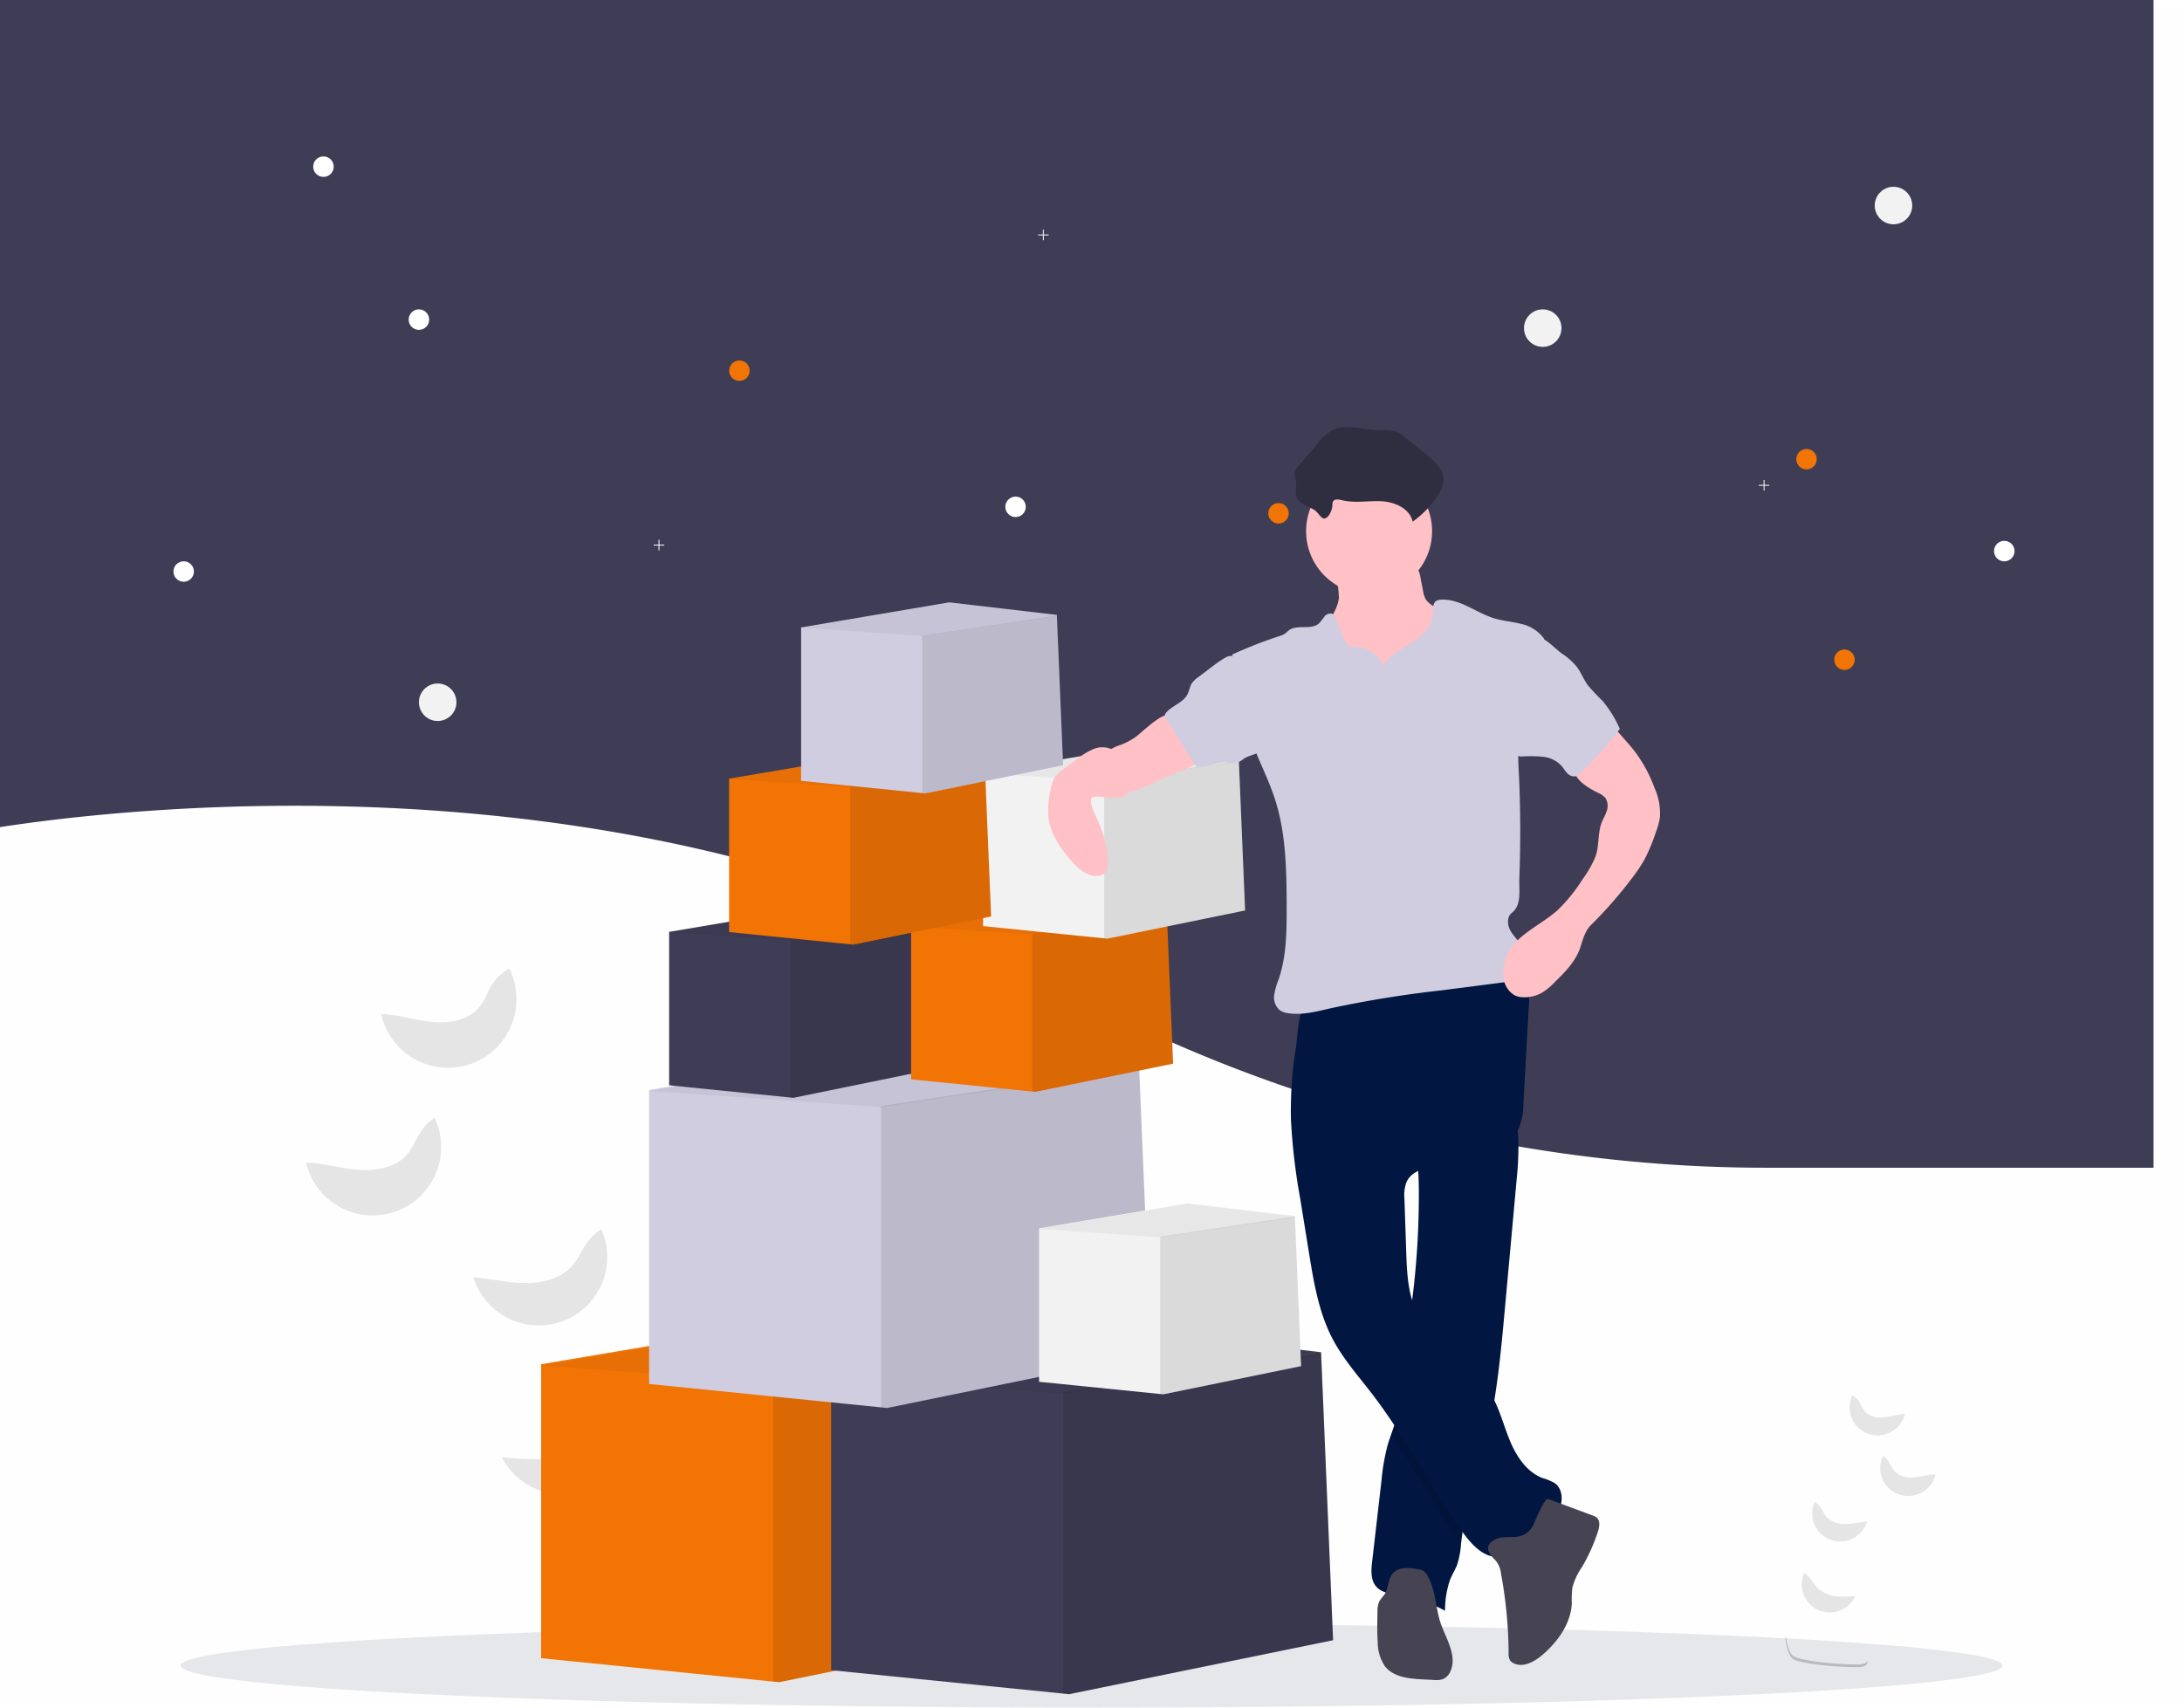 <svg xmlns="http://www.w3.org/2000/svg" xmlns:xlink="http://www.w3.org/1999/xlink" width="460" height="360" viewBox="0 0 460 360"><defs><filter id="a" x="-24" y="-23" width="496" height="287.188" filterUnits="userSpaceOnUse"><feOffset dx="-6" dy="-6" input="SourceAlpha"/><feGaussianBlur stdDeviation="6" result="b"/><feFlood flood-opacity="0.161"/><feComposite operator="in" in2="b"/><feComposite in="SourceGraphic"/></filter><clipPath id="d"><rect width="460" height="360"/></clipPath></defs><g id="c" clip-path="url(#d)"><g transform="translate(-1110 -2179)"><rect width="460" height="358.625" transform="translate(1110 2180)" fill="#f7f7f7" opacity="0.1"/><g transform="translate(1110 2180)"><g transform="matrix(1, 0, 0, 1, 0, -1)" filter="url(#a)"><path d="M460-.5V250.687H378.135q-1.737,0-3.473-.023l-.828-.011q-1.409-.017-2.817-.057-4.312-.1-8.61-.326A313.3,313.3,0,0,1,226,210.77C126.036,155.043,0,179.9,0,179.9V-.5Z" transform="translate(0 1.5)" fill="#3f3d56"/></g><ellipse cx="3.953" cy="3.953" rx="3.953" ry="3.953" transform="translate(395.223 38.38)" fill="#f2f2f2"/><ellipse cx="3.953" cy="3.953" rx="3.953" ry="3.953" transform="translate(88.316 143.097)" fill="#f2f2f2"/><ellipse cx="3.953" cy="3.953" rx="3.953" ry="3.953" transform="translate(321.281 64.224)" fill="#f2f2f2"/><ellipse cx="2.156" cy="2.156" rx="2.156" ry="2.156" transform="translate(36.566 117.332)" fill="#fff"/><ellipse cx="2.156" cy="2.156" rx="2.156" ry="2.156" transform="translate(267.375 105.064)" fill="#f27405"/><ellipse cx="2.156" cy="2.156" rx="2.156" ry="2.156" transform="translate(211.941 103.696)" fill="#fff"/><path d="M2.156,0A2.156,2.156,0,1,1,0,2.156,2.156,2.156,0,0,1,2.156,0Z" transform="translate(66.035 31.979)" fill="#fff"/><path d="M2.156,4.312A2.156,2.156,0,1,0,0,2.156,2.156,2.156,0,0,0,2.156,4.312Z" transform="translate(299 178.983)" fill="#fff"/><path d="M2.156,0A2.156,2.156,0,1,1,0,2.156,2.156,2.156,0,0,1,2.156,0Z" transform="translate(86.16 64.225)" fill="#fff"/><path d="M2.156,4.312A2.156,2.156,0,1,0,0,2.156,2.156,2.156,0,0,0,2.156,4.312Z" transform="translate(319.125 146.688)" fill="#fff"/><path d="M2.156,0A2.156,2.156,0,1,1,0,2.156,2.156,2.156,0,0,1,2.156,0Z" transform="translate(420.379 113.026)" fill="#fff"/><ellipse cx="2.156" cy="2.156" rx="2.156" ry="2.156" transform="translate(153.723 74.99)" fill="#f27405"/><ellipse cx="2.156" cy="2.156" rx="2.156" ry="2.156" transform="translate(386.688 135.924)" fill="#f27405"/><ellipse cx="2.156" cy="2.156" rx="2.156" ry="2.156" transform="translate(378.691 93.649)" fill="#f27405"/><path d="M443,535.709h1.011v1.011h.2v-1.011h1.011v-.2h-1.011V534.5h-.2v1.011H443Z" transform="translate(-205.289 -356.884)" fill="#f2f2f2"/><path d="M477,351.709h1.011v1.011h.2v-1.011h1.011v-.2h-1.011V350.5h-.2v1.011H477Z" transform="translate(-258.158 -303.08)" fill="#f2f2f2"/><path d="M623,312.709h1.011v1.011h.2v-1.011h1.011v-.2h-1.011V311.5h-.2v1.011H623Z" transform="translate(-485.184 -198.699)" fill="#f2f2f2"/><path d="M623,312.511h1.011V311.5h.2v1.011h1.011v.2h-1.011v1.011h-.2v-1.011H623Z" transform="translate(-252.219 -211.295)" fill="#f2f2f2"/></g><ellipse cx="192.045" cy="8.854" rx="192.045" ry="8.854" transform="translate(1148.094 2521.292)" fill="#011640" opacity="0.1"/><path d="M970.68,649.246c-1.366.152-2.694.578-4.064.662a4.423,4.423,0,0,1-3.744-1.311,18.693,18.693,0,0,1-1.1-1.923,4.216,4.216,0,0,0-1.488-1.4,5.9,5.9,0,1,0,11.063,3.93C971.123,649.208,970.9,649.225,970.68,649.246Z" transform="translate(540.221 1827.919)" opacity="0.1"/><path d="M981.222,684.432A5.9,5.9,0,0,1,975.594,676a4.384,4.384,0,0,1,1.189,1.193,19.042,19.042,0,0,0,1.172,1.956,4.825,4.825,0,0,0,3.925,1.37c1.429-.067,2.8-.468,4.216-.6.194,0,.4-.034.594-.038A5.9,5.9,0,0,1,981.222,684.432Z" transform="translate(531.365 1809.948)" opacity="0.1"/><path d="M947.171,707.281a5.9,5.9,0,0,1-6.181-5.637,5.818,5.818,0,0,1,.51-2.694,4.857,4.857,0,0,1,1.265,1.2c.46.649.746,1.4,1.265,1.994a5.465,5.465,0,0,0,4.191,1.467c1.514-.038,2.875-.392,4.334-.5A5.928,5.928,0,0,1,947.171,707.281Z" transform="translate(551.053 1796.674)" opacity="0.1"/><path d="M947.074,739.349a5.914,5.914,0,1,1-10.789-4.849,6.14,6.14,0,0,1,1.3,1.159,23.311,23.311,0,0,0,1.585,2.108,7.363,7.363,0,0,0,4.9,1.72,25.357,25.357,0,0,0,3.006-.139Z" transform="translate(554.071 1776.113)" opacity="0.1"/><path d="M942.988,772.365c-5.27.042-12.252-.843-13.656-1.686-1.067-.649-1.5-2.989-1.636-4.069h-.156s.3,3.765,1.687,4.638,8.382,1.72,13.656,1.686c1.522,0,2.049-.557,2.02-1.358C944.7,772.053,944.122,772.357,942.988,772.365Z" transform="translate(558.828 1757.541)" opacity="0.2"/><path d="M227.1,440.5c3.331.367,6.569,1.4,9.908,1.606s7.011-.59,9.124-3.187c1.138-1.4,1.708-3.171,2.669-4.7a10.237,10.237,0,0,1,3.634-3.419,14.428,14.428,0,1,1-26.983,9.575C226.011,440.4,226.559,440.438,227.1,440.5Z" transform="translate(964.906 1952.403)" opacity="0.1"/><path d="M201.275,526.325A14.436,14.436,0,0,0,215,505.75a10.671,10.671,0,0,0-2.9,2.9c-1.029,1.552-1.649,3.343-2.859,4.769-2.247,2.639-6.084,3.5-9.566,3.348s-6.843-1.151-10.308-1.467c-.481-.042-.97-.076-1.455-.089a14.424,14.424,0,0,0,13.365,11.114Z" transform="translate(986.619 1908.906)" opacity="0.1"/><path d="M284.676,581.959a14.423,14.423,0,0,0,13.837-20.309,11.666,11.666,0,0,0-3.048,2.951c-1.122,1.581-1.821,3.4-3.133,4.861-2.433,2.711-6.522,3.668-10.211,3.579-3.571-.076-7.011-.953-10.561-1.227A14.436,14.436,0,0,0,284.676,581.959Z" transform="translate(938.237 1876.465)" opacity="0.1"/><path d="M285.78,660.115a14.419,14.419,0,0,0,27.232-5.9,14.234,14.234,0,0,0-.94-5.852,14.446,14.446,0,0,0-3.162,2.821c-1.37,1.686-2.277,3.567-3.862,5.127-2.951,2.892-7.711,4.09-11.949,4.216a61.861,61.861,0,0,1-7.319-.409Z" transform="translate(930.012 1826.095)" opacity="0.1"/><path d="M286.045,573.722l-55.653,11.383-1.265-.126-48.907-4.933V518.069l59.869-10.119,43.426,5.059.013.274,0,.135Z" transform="translate(1043.857 1948.54)" fill="#f27405"/><path d="M353.138,581.038l-55.653,11.384-1.265-.126V528.758l54.4-8.158Z" transform="translate(976.764 1941.224)" opacity="0.1"/><path d="M283.532,513.418l-.017.013-54.388,8.011-48.907-3.373,59.869-10.119,43.426,5.059.013.274Z" transform="translate(1043.857 1948.855)" opacity="0.05"/><path d="M431.045,579.722l-55.653,11.384-1.265-.127-48.907-4.933V524.069l59.869-10.119,43.426,5.059.013.274,0,.135Z" transform="translate(959.991 1945.07)" fill="#3f3d56"/><path d="M498.138,587.038l-55.653,11.384-1.265-.126V534.758l54.4-8.158Z" transform="translate(892.898 1937.753)" opacity="0.1"/><path d="M428.532,519.418l-.017.013-54.388,8.011-48.907-3.373,59.869-10.119,43.426,5.059.013.274Z" transform="translate(959.991 1945.373)" opacity="0.05"/><path d="M340.045,435.722l-55.653,11.384-1.265-.126-48.907-4.933V380.069l59.869-10.119,43.426,5.059.013.274,0,.135Z" transform="translate(1012.624 2028.728)" fill="#d0cde1"/><path d="M407.138,443.038l-55.653,11.384-1.265-.126V390.758l54.4-8.158Z" transform="translate(945.532 2021.402)" opacity="0.1"/><path d="M337.532,375.418l-.017.013-54.388,8.011-48.907-3.373,59.869-10.119,43.426,5.059.013.274Z" transform="translate(1012.624 2028.938)" opacity="0.05"/><path d="M484.451,485.018l-29.045,5.945-.662-.067-25.525-2.576V455.973l31.246-5.283,22.666,2.644.008.143v.067Z" transform="translate(899.839 1981.992)" fill="#f2f2f2"/><path d="M519.467,488.841l-29.045,5.945-.662-.067v-33.16l28.4-4.258Z" transform="translate(864.824 1978.165)" opacity="0.1"/><path d="M483.14,453.544l-.008.008-28.387,4.182-25.525-1.762,31.246-5.283,22.666,2.644.008.143Z" transform="translate(899.839 1982.103)" opacity="0.05"/><path d="M299.451,336.018l-29.045,5.941-.662-.063-25.525-2.576V306.973l31.246-5.283,22.666,2.643.008.143v.067Z" transform="translate(1006.841 2068.487)" fill="#3f3d56"/><path d="M334.467,339.841l-29.045,5.941-.662-.063v-33.16l28.4-4.258Z" transform="translate(971.825 2064.657)" opacity="0.1"/><path d="M298.14,304.544l-.008.008-28.387,4.182-25.525-1.762,31.246-5.283,22.666,2.643.008.143Z" transform="translate(1006.841 2068.563)" opacity="0.05"/><path d="M420.451,333.018l-29.045,5.941-.662-.063-25.525-2.576V303.973l31.246-5.283,22.666,2.644.008.143v.067Z" transform="translate(936.856 2070.228)" fill="#f27405"/><path d="M455.467,336.841l-29.045,5.941-.662-.063v-33.16l28.4-4.258Z" transform="translate(901.84 2066.398)" opacity="0.1"/><path d="M419.14,301.544l-.008.008-28.387,4.182-25.525-1.762,31.246-5.283,22.666,2.644.008.143Z" transform="translate(936.856 2070.304)" opacity="0.05"/><path d="M456.452,256.018l-29.045,5.941-.662-.063-25.525-2.576V226.973l31.246-5.283,22.666,2.644.008.143v.067Z" transform="translate(916.034 2114.927)" fill="#f2f2f2"/><path d="M491.467,259.841l-29.045,5.941-.662-.063v-33.16l28.4-4.258Z" transform="translate(881.018 2111.095)" opacity="0.1"/><path d="M455.14,224.544l-.008.008-28.387,4.182-25.525-1.762,31.246-5.283,22.666,2.644.008.143Z" transform="translate(916.034 2114.985)" opacity="0.05"/><path d="M699.532,232.68c-.308,2.741-2.4,4.95-3.175,7.589-1.164,3.984.843,8.264,3.609,11.384a25.2,25.2,0,0,0,17.548,8.323,7.551,7.551,0,0,0,2.9-.316,6.3,6.3,0,0,0,2.2-1.509,14.1,14.1,0,0,0,3.634-7.888,42.18,42.18,0,0,0,.1-8.816,4.986,4.986,0,0,0-.329-1.779,4.519,4.519,0,0,0-1.143-1.4,26.558,26.558,0,0,0-4.912-3.571,5.516,5.516,0,0,1-2.057-1.573,5.147,5.147,0,0,1-.637-1.885l-.544-2.766a5.42,5.42,0,0,0-.8-2.243c-.957-1.29-2.791-1.467-4.4-1.53l-5.9-.232c-1.834-.072-4.246-.6-6.038-.236-1.686.333-1.117,1.876-.814,3.276A23.685,23.685,0,0,1,699.532,232.68Z" transform="translate(692.735 2072.346)" fill="#ffc0c6"/><path d="M751.245,518.585l-2.5,27.456c-.654,7.2-1.32,14.432-2.6,21.54-.422,2.45-.961,4.886-1.577,7.3-1.712,6.708-4.2,13.264-5,20.141-.025.2-.046.422-.067.6a18.06,18.06,0,0,1-.843,4.469c-.422,1.05-1.016,2.007-1.45,3.044a19.953,19.953,0,0,0-1.084,6.615,28.517,28.517,0,0,0-9.819-3.373c-1.686-.249-3.52-.422-4.638-1.686-1.265-1.374-1.117-3.478-.906-5.325q.995-8.6,1.982-17.193a44.818,44.818,0,0,1,1.265-7.3c.228-.8.5-1.581.78-2.365.384-1.079.772-2.159,1.063-3.268a39.332,39.332,0,0,0,.835-5.409c.679-5.768,1.5-11.523,2.214-17.286l.038-.3a176.746,176.746,0,0,0,1.657-26.313c-.034-1.3-.089-2.606-.173-3.913-.118-1.893-.291-2.9,1.265-4.081a29.493,29.493,0,0,1,6-3.078c1.067-.464,12.813-4.638,13.07-3.719a22.892,22.892,0,0,1,.843,6A66.711,66.711,0,0,1,751.245,518.585Z" transform="translate(678.509 1908.848)" fill="#011640"/><path d="M751.8,624.148c-.422,2.45-.961,4.886-1.577,7.3-1.712,6.708-4.2,13.264-5,20.141-.025.2-.047.422-.068.6-5.237-7.479-9.647-15.524-14.757-23.083.384-1.079.772-2.159,1.063-3.268a39.349,39.349,0,0,0,.877-5.443c.679-5.768,1.5-11.523,2.214-17.286l.038-.3a17.909,17.909,0,0,0,1.265,3.546c3.432,6.974,11.586,10.5,15.574,17.172Q751.628,623.84,751.8,624.148Z" transform="translate(672.851 1852.28)" opacity="0.1"/><path d="M680.338,461.421a129.67,129.67,0,0,0,1.961,16.658l1.842,11.384c1.008,6.24,2.062,12.6,5.013,18.188,2.209,4.182,5.388,7.749,8.268,11.5,7.075,9.216,12.391,19.66,19.1,29.146,1.952,2.757,4.739,5.742,8.065,5.165,2.184-.375,3.769-2.2,5.481-3.6,2.024-1.653,4.461-2.863,6.054-4.937s1.906-5.515-.253-6.99a11.655,11.655,0,0,0-2.471-1.012c-3.343-1.265-5.51-4.537-6.885-7.842s-2.214-6.851-4.047-9.925c-3.989-6.674-12.147-10.2-15.579-17.177-1.923-3.9-2.108-8.432-2.251-12.762l-.375-11.093a8.078,8.078,0,0,1,.422-3.584c1.311-2.951,5.274-3.23,8.487-3.6a28.986,28.986,0,0,0,10.4-3.28,10.787,10.787,0,0,0,4.638-4.128,13.262,13.262,0,0,0,1.13-5.586l1.113-20.107a12.677,12.677,0,0,0-.422-5.139c-1.53-4.073-6.674-5.405-11.021-5.211-8.087.363-15.549,3.841-23.189,6.193a59.275,59.275,0,0,1-5.747,1.5c-1.686.341-3.794.2-5.414.75-2.9.978-2.829,7.328-3.238,9.959A83.6,83.6,0,0,0,680.338,461.421Z" transform="translate(701.819 1953.696)" fill="#011640"/><path d="M780.511,710.489a5.153,5.153,0,0,1,1.13,2.77,94.5,94.5,0,0,1,1.6,16.742,2.775,2.775,0,0,0,.3,1.518,1.936,1.936,0,0,0,.788.632c2.062.982,4.452-.388,6.172-1.893,3.183-2.787,5.877-6.531,6.059-10.76a24.746,24.746,0,0,1,.114-3.263,13.577,13.577,0,0,1,2.028-4.372,37.128,37.128,0,0,0,3.373-7.513c.312-.987.523-2.226-.253-2.913a2.711,2.711,0,0,0-.915-.476l-9.318-3.457c-.809-.3-2.816,4.857-3.133,5.422a4.268,4.268,0,0,1-3.12,2.479c-1.564.32-3.5-.143-4.988.654C777.821,707.4,779.082,709.051,780.511,710.489Z" transform="translate(644.798 1797.519)" fill="#464353"/><path d="M734.111,733.667a2.839,2.839,0,0,0-.708-.9,3.175,3.175,0,0,0-1.429-.485c-1.771-.3-3.87-.5-5.1.818-1.147,1.235-.949,3.246-1.906,4.638a14.453,14.453,0,0,0-.978,1.265,4.749,4.749,0,0,0-.422,2.268c-.051,2.146-.1,4.3.051,6.442a8.991,8.991,0,0,0,1.547,5.089c1.8,2.26,5.059,2.584,7.943,2.728l2.34.122a4.636,4.636,0,0,0,1.914-.177,3.141,3.141,0,0,0,1.653-1.817c1.219-3.027-.708-6.286-1.9-9.322C735.751,740.842,736,736.968,734.111,733.667Z" transform="translate(676.83 1777.524)" fill="#464353"/><path d="M691.765,185.028a1.91,1.91,0,0,1,.131-.9c.341-.6,1.235-.422,1.91-.27,2.711.683,5.57.063,8.365.223s5.94,1.556,6.5,4.3a20.325,20.325,0,0,0,5.156-5.3,6.353,6.353,0,0,0,1.345-3.879c-.152-2.007-1.834-3.508-3.373-4.781l-4.638-3.795a7.044,7.044,0,0,0-2.083-1.324,10.363,10.363,0,0,0-3.373-.19c-3.373,0-6.99-1.539-10,0a10.67,10.67,0,0,0-3.116,2.833l-4.144,4.908a2.618,2.618,0,0,0-.666,1.126,4.956,4.956,0,0,0,.3,1.792c.194,1.1-.278,2.268.084,3.322.6,1.745,2.728,1.994,4.026,3,.481.371,1.24,1.64,1.817,1.623C691.027,187.692,691.735,185.837,691.765,185.028Z" transform="translate(699.828 2104.772)" fill="#3f3d56"/><circle cx="13.281" cy="13.281" r="13.281" transform="translate(1385.345 2277.705)" fill="#ffc0c6"/><path d="M682.963,259.951a6.434,6.434,0,0,0-6.244-4.309,1.877,1.877,0,0,1-1.155-.148,1.6,1.6,0,0,1-.476-.59,23.5,23.5,0,0,1-1.935-4.579c-.211-.7-.5-1.535-1.214-1.716a1.629,1.629,0,0,0-1.543.675,14.765,14.765,0,0,1-1.1,1.387c-1.686,1.492-4.638.131-6.4,1.5-.291.223-.531.51-.843.717a3.839,3.839,0,0,1-.974.422A93.34,93.34,0,0,0,651,257.244c1.18,7.1,2.386,14.335,5.152,20.975,1.315,3.162,2.8,6.261,3.858,9.52,2.336,7.222,2.437,14.95,2.466,22.544,0,5.194,0,10.5-1.686,15.414a14.917,14.917,0,0,0-.949,3.373,3.508,3.508,0,0,0,1.189,3.154,4.009,4.009,0,0,0,1.834.645c2.913.422,5.848-.346,8.715-1.012a234.562,234.562,0,0,1,23.349-3.795l13.112-1.686a7.669,7.669,0,0,0,2.715-.7c2.4-1.311,2.627-4.92,1.134-7.214-.713-1.1-1.72-2-2.323-3.166s-.649-2.8.384-3.6c2.108-1.644,1.476-4.693,1.577-7.357q.422-11.181-.114-22.346a43.721,43.721,0,0,1-.076-4.638,40.914,40.914,0,0,1,1.446-7.741l3.984-15.684a8.177,8.177,0,0,0-4.92-3.162c-1.885-.472-3.854-.611-5.713-1.189-3.795-1.181-7.2-4.174-11.177-3.9a2.045,2.045,0,0,0-.869.211c-.894.51-.755,1.8-.81,2.829-.126,2.281-1.8,4.182-3.651,5.519s-3.963,2.306-5.662,3.828A2.529,2.529,0,0,0,682.963,259.951Z" transform="translate(718.774 2059.75)" fill="#d0cde1"/><path d="M592.316,308.07a15.6,15.6,0,0,1-2.791,1.438,9.274,9.274,0,0,0-2.677,1.3,4.238,4.238,0,0,0-.932,1.151,5.114,5.114,0,0,0,4.714,7.619,10.277,10.277,0,0,0,3.487-1.041l9.368-4.077c1.585-.687,3.3-1.488,4.047-3.048a.733.733,0,0,0,.093-.485.8.8,0,0,0-.388-.422,20.985,20.985,0,0,1-5.451-5.144c-.384-.523-.843-1.754-1.4-2.07C598.4,302.188,593.906,307.041,592.316,308.07Z" transform="translate(756.799 2026.506)" fill="#ffc0c6"/><path d="M808.85,307l3.453,3.946c.742.843,1.484,1.686,2.159,2.6a30.214,30.214,0,0,1,3.955,7.45,13.025,13.025,0,0,1,1.113,6.16,15.18,15.18,0,0,1-.864,3.133,38.743,38.743,0,0,1-2.348,5.65,32.144,32.144,0,0,1-2.627,3.951,92.358,92.358,0,0,1-8.757,10.013c-1.18,1.168-1.686,3.061-2.188,4.638-.949,2.913-3.2,5.186-5.384,7.336a14.836,14.836,0,0,1-2.315,1.99,7.505,7.505,0,0,1-4.216,1.2,4.638,4.638,0,0,1-1.893-.392,4.9,4.9,0,0,1-2.407-4.077,8.728,8.728,0,0,1,.725-4.368c1.982-4.389,7.07-6.29,10.667-9.495a34.812,34.812,0,0,0,5.317-6.569,22.79,22.79,0,0,0,2.686-4.709c.8-2.146.489-4.684,1.193-6.86.3-.923.843-1.754,1.143-2.669a3.161,3.161,0,0,0-.16-2.787,4.027,4.027,0,0,0-1.564-1.147c-2.3-1.164-4.87-2.665-5.308-5.207a5.574,5.574,0,0,1,1.029-3.976,16.445,16.445,0,0,1,2.9-3.036C806.151,308.868,807.842,307.869,808.85,307Z" transform="translate(640.408 2024.183)" fill="#ffc0c6"/><path d="M574.846,323.121a6.389,6.389,0,0,0-2.6-3.1,4.789,4.789,0,0,0-3.794,0,14.383,14.383,0,0,0-3.322,2.007l-2.977,2.2a7.322,7.322,0,0,0-1.767,1.632,6.791,6.791,0,0,0-.919,2.53,18.37,18.37,0,0,0-.468,6.244c.472,3.373,2.5,6.29,4.722,8.854,1.391,1.594,3.112,3.2,5.228,3.276a2.4,2.4,0,0,0,2.31-1.164,2.88,2.88,0,0,0,.207-1.037c.228-3.744-1.113-7.4-2.673-10.81a6.689,6.689,0,0,1-.843-2.9.784.784,0,0,1,.126-.489.818.818,0,0,1,.506-.249c2.138-.422,5.823,1.24,7.319-1.134C576.87,327.4,575.538,324.517,574.846,323.121Z" transform="translate(772.051 2016.91)" fill="#ffc0c6"/><path d="M690.116,175.118a1.963,1.963,0,0,1,.135-.9c.341-.607,1.235-.422,1.91-.27,2.711.683,5.57.063,8.365.223s5.936,1.556,6.5,4.3a20.458,20.458,0,0,0,5.156-5.3,6.374,6.374,0,0,0,1.345-3.883c-.152-2.007-1.838-3.508-3.373-4.777l-4.638-3.795a7.023,7.023,0,0,0-2.078-1.324,10.37,10.37,0,0,0-3.373-.19c-3.373,0-6.99-1.539-10,0a10.669,10.669,0,0,0-3.116,2.833l-4.149,4.908a2.627,2.627,0,0,0-.662,1.126,4.954,4.954,0,0,0,.3,1.792c.194,1.1-.278,2.268.084,3.318.6,1.75,2.728,2,4.026,3,.481.371,1.24,1.64,1.817,1.623C689.37,177.782,690.078,175.927,690.116,175.118Z" transform="translate(700.777 2110.509)" fill="#2f2e41"/><path d="M624.438,278.155a5.507,5.507,0,0,0-1.391,1.294c-.485.738-.586,1.686-1,2.445-.894,1.661-2.989,2.256-4.292,3.617a1.345,1.345,0,0,0-.422.708,1.564,1.564,0,0,0,.35,1.02l6.3,9.9c2.108.185,4.107-1.13,6.206-.953a6.26,6.26,0,0,0,2.336.1,6.786,6.786,0,0,0,1.5-.915c1.265-.793,2.918-.885,3.967-1.927s1.138-2.572,1.126-3.993a15.756,15.756,0,0,0-.375-3.668c-.928-3.795-3.833-6.721-5.654-10.085-.89-1.64-1.37-2.6-3.246-1.471S626.213,276.856,624.438,278.155Z" transform="translate(738.249 2043.55)" fill="#d0cde1"/><path d="M800.766,267.751a14.789,14.789,0,0,1,3.171,2.774c.957,1.235,1.5,2.753,2.424,4.018a43.889,43.889,0,0,0,3.12,3.305,25.2,25.2,0,0,1,3.6,5.865,87.954,87.954,0,0,1-8.146,9.191,2.61,2.61,0,0,1-1.239.81,1.986,1.986,0,0,1-1.746-.713c-.455-.472-.776-1.062-1.21-1.556a6.219,6.219,0,0,0-3.849-1.859,26.439,26.439,0,0,0-4.364-.063,1.686,1.686,0,0,1-.932-.156,1.539,1.539,0,0,1-.506-.582c-1.686-2.9-1.159-6.543-.557-9.857l1.379-7.589a17.049,17.049,0,0,1,1.151-4.216c.523-1.117,1.686-3.015,3.128-2.677S799.548,266.874,800.766,267.751Z" transform="translate(638.406 2048.959)" fill="#d0cde1"/><path d="M329.451,259.018l-29.045,5.941-.662-.063-25.525-2.576V229.973l31.246-5.283,22.666,2.644.008.143v.067Z" transform="translate(989.489 2113.185)" fill="#f27405"/><path d="M364.467,262.841l-29.045,5.941-.662-.063v-33.16l28.4-4.258Z" transform="translate(954.473 2109.354)" opacity="0.1"/><path d="M328.14,227.544l-.008.008-28.387,4.182-25.525-1.762,31.246-5.283,22.666,2.644.008.143Z" transform="translate(989.489 2113.244)" opacity="0.05"/><path d="M365.452,183.018l-29.045,5.945-.662-.067-25.525-2.576V153.973l31.246-5.283,22.666,2.644.008.143v.067Z" transform="translate(968.667 2157.303)" fill="#d0cde1"/><path d="M400.467,186.841l-29.045,5.945-.662-.067v-33.16l28.4-4.258Z" transform="translate(933.651 2153.47)" opacity="0.1"/><path d="M364.14,151.544l-.008.008-28.387,4.182-25.525-1.762,31.246-5.283,22.666,2.644.008.143Z" transform="translate(968.667 2157.345)" opacity="0.05"/></g></g></svg>